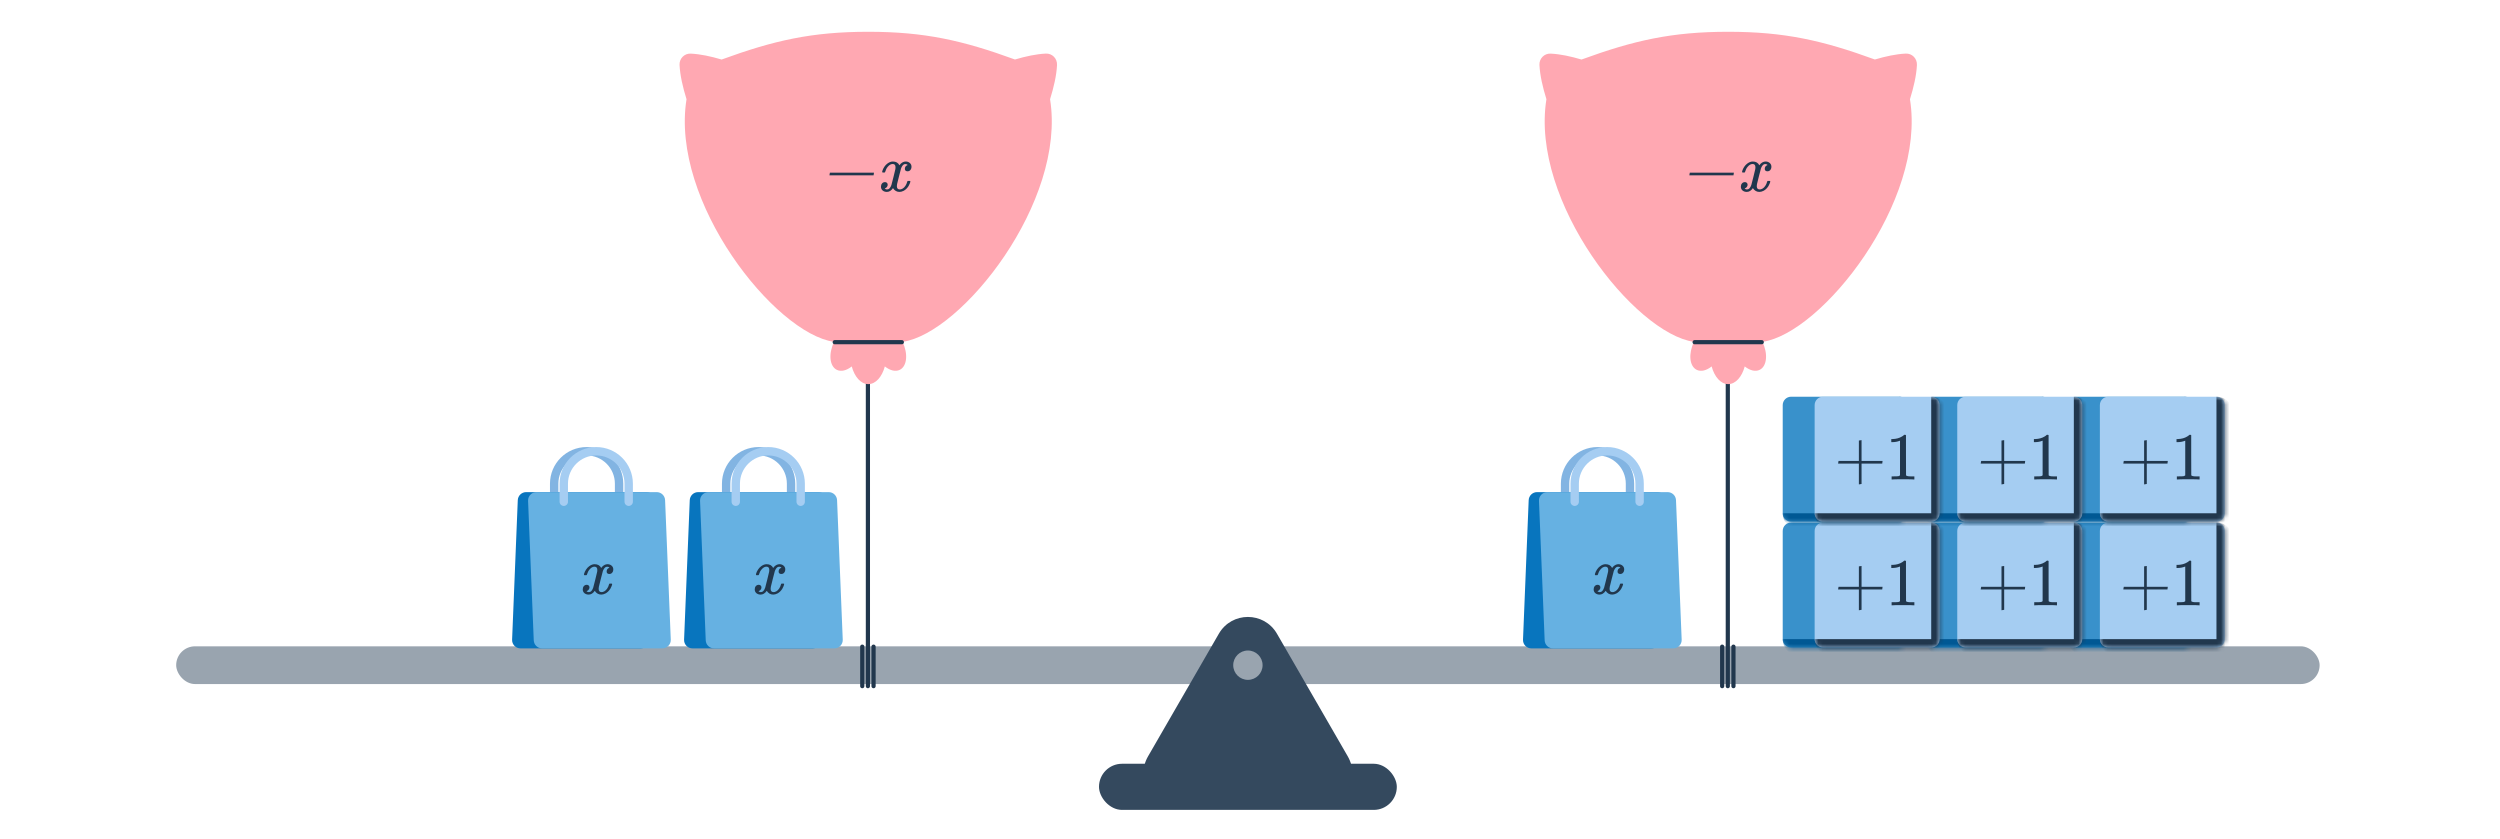 <svg width="596" height="200" viewBox="0 0 596 200" fill="none" xmlns="http://www.w3.org/2000/svg">
<g clip-path="url(#clip0_3751_389)">
<rect x="42" y="154.08" width="511" height="9" rx="4.5" fill="#99A4AF"/>
<rect x="262" y="182.08" width="71" height="11" rx="5.5" fill="#34495E"/>
<path d="M290.572 151.08C293.651 145.747 301.349 145.747 304.428 151.08L321.316 180.33C324.395 185.663 320.546 192.33 314.387 192.33H280.613C274.454 192.33 270.605 185.663 273.684 180.33L290.572 151.08Z" fill="#34495E"/>
<circle cx="297.5" cy="158.58" r="3.5" fill="#99A4AF"/>
<path d="M188.589 119.613V115.314C188.589 111.041 185.125 107.576 180.851 107.576V107.576C176.578 107.576 173.114 111.041 173.114 115.314V119.613" stroke="#82B4E2" stroke-width="2" stroke-linecap="round"/>
<path d="M164.438 119.239C164.482 118.167 165.363 117.32 166.436 117.32H195.104C196.24 117.32 197.148 118.266 197.102 119.402L195.749 152.658C195.705 153.73 194.823 154.576 193.75 154.576H165.083C163.946 154.576 163.038 153.631 163.085 152.495L164.438 119.239Z" fill="#0875BE"/>
<path d="M166.893 119.402C166.847 118.266 167.755 117.32 168.892 117.32H197.559C198.632 117.32 199.514 118.167 199.558 119.239L200.911 152.495C200.957 153.631 200.049 154.576 198.913 154.576H170.245C169.172 154.576 168.29 153.73 168.247 152.658L166.893 119.402Z" fill="#66B1E2"/>
<path d="M190.882 119.613V115.314C190.882 111.041 187.418 107.576 183.144 107.576V107.576C178.871 107.576 175.406 111.041 175.406 115.314V119.613" stroke="#A5CDF2" stroke-width="2" stroke-linecap="round"/>
<path d="M184.328 141.752C183.699 141.752 183.187 141.454 182.792 140.856C182.376 141.454 181.891 141.752 181.336 141.752C180.941 141.752 180.605 141.64 180.328 141.416C180.061 141.182 179.928 140.878 179.928 140.504C179.928 140.195 180.013 139.939 180.184 139.736C180.365 139.523 180.605 139.416 180.904 139.416C181.085 139.416 181.235 139.475 181.352 139.592C181.469 139.699 181.528 139.848 181.528 140.04C181.528 140.115 181.523 140.174 181.512 140.216C181.427 140.515 181.256 140.728 181 140.856L180.84 140.92C180.936 141.08 181.128 141.16 181.416 141.16C181.843 141.16 182.179 140.803 182.424 140.088C182.456 139.992 182.616 139.368 182.904 138.216C183.192 137.064 183.347 136.424 183.368 136.296C183.389 136.2 183.4 136.062 183.4 135.88C183.4 135.358 183.176 135.096 182.728 135.096C182.312 135.096 181.923 135.315 181.56 135.752C181.283 136.072 181.075 136.472 180.936 136.952C180.915 137.048 180.893 137.102 180.872 137.112C180.851 137.123 180.749 137.128 180.568 137.128H180.296C180.211 137.043 180.195 136.926 180.248 136.776C180.344 136.435 180.504 136.099 180.728 135.768C180.952 135.438 181.192 135.182 181.448 135C181.885 134.67 182.323 134.504 182.76 134.504C183.507 134.504 184.029 134.803 184.328 135.4C184.403 135.294 184.499 135.176 184.616 135.048C185 134.686 185.405 134.504 185.832 134.504C186.216 134.504 186.541 134.622 186.808 134.856C187.075 135.08 187.208 135.379 187.208 135.752C187.208 136.062 187.117 136.323 186.936 136.536C186.765 136.739 186.536 136.84 186.248 136.84C186.077 136.84 185.928 136.792 185.8 136.696C185.683 136.59 185.624 136.451 185.624 136.28C185.624 135.832 185.816 135.534 186.2 135.384L186.296 135.336L186.168 135.224C186.061 135.15 185.917 135.112 185.736 135.112C185.619 135.112 185.523 135.128 185.448 135.16C185.16 135.31 184.92 135.63 184.728 136.12C184.696 136.216 184.536 136.83 184.248 137.96C183.96 139.08 183.8 139.726 183.768 139.896C183.736 140.056 183.72 140.216 183.72 140.376C183.72 140.899 183.955 141.16 184.424 141.16C184.531 141.16 184.627 141.15 184.712 141.128C185.256 140.968 185.688 140.542 186.008 139.848C186.147 139.496 186.216 139.294 186.216 139.24C186.216 139.23 186.248 139.192 186.312 139.128H186.584C186.797 139.128 186.909 139.144 186.92 139.176C186.931 139.187 186.936 139.219 186.936 139.272C186.936 139.358 186.888 139.523 186.792 139.768C186.696 140.003 186.6 140.2 186.504 140.36C186.173 140.883 185.779 141.262 185.32 141.496C184.989 141.667 184.659 141.752 184.328 141.752Z" fill="#21374D"/>
<path d="M147.589 119.613V115.314C147.589 111.041 144.125 107.576 139.851 107.576V107.576C135.578 107.576 132.114 111.041 132.114 115.314V119.613" stroke="#82B4E2" stroke-width="2" stroke-linecap="round"/>
<path d="M123.438 119.239C123.482 118.167 124.363 117.32 125.436 117.32H154.104C155.24 117.32 156.148 118.266 156.102 119.402L154.749 152.658C154.705 153.73 153.823 154.576 152.75 154.576H124.083C122.946 154.576 122.038 153.631 122.085 152.495L123.438 119.239Z" fill="#0875BE"/>
<path d="M125.893 119.402C125.847 118.266 126.755 117.32 127.892 117.32H156.559C157.632 117.32 158.514 118.167 158.558 119.239L159.911 152.495C159.957 153.631 159.049 154.576 157.913 154.576H129.245C128.172 154.576 127.29 153.73 127.247 152.658L125.893 119.402Z" fill="#66B1E2"/>
<path d="M149.882 119.613V115.314C149.882 111.041 146.418 107.576 142.144 107.576V107.576C137.871 107.576 134.406 111.041 134.406 115.314V119.613" stroke="#A5CDF2" stroke-width="2" stroke-linecap="round"/>
<path d="M143.328 141.752C142.699 141.752 142.187 141.454 141.792 140.856C141.376 141.454 140.891 141.752 140.336 141.752C139.941 141.752 139.605 141.64 139.328 141.416C139.061 141.182 138.928 140.878 138.928 140.504C138.928 140.195 139.013 139.939 139.184 139.736C139.365 139.523 139.605 139.416 139.904 139.416C140.085 139.416 140.235 139.475 140.352 139.592C140.469 139.699 140.528 139.848 140.528 140.04C140.528 140.115 140.523 140.174 140.512 140.216C140.427 140.515 140.256 140.728 140 140.856L139.84 140.92C139.936 141.08 140.128 141.16 140.416 141.16C140.843 141.16 141.179 140.803 141.424 140.088C141.456 139.992 141.616 139.368 141.904 138.216C142.192 137.064 142.347 136.424 142.368 136.296C142.389 136.2 142.4 136.062 142.4 135.88C142.4 135.358 142.176 135.096 141.728 135.096C141.312 135.096 140.923 135.315 140.56 135.752C140.283 136.072 140.075 136.472 139.936 136.952C139.915 137.048 139.893 137.102 139.872 137.112C139.851 137.123 139.749 137.128 139.568 137.128H139.296C139.211 137.043 139.195 136.926 139.248 136.776C139.344 136.435 139.504 136.099 139.728 135.768C139.952 135.438 140.192 135.182 140.448 135C140.885 134.67 141.323 134.504 141.76 134.504C142.507 134.504 143.029 134.803 143.328 135.4C143.403 135.294 143.499 135.176 143.616 135.048C144 134.686 144.405 134.504 144.832 134.504C145.216 134.504 145.541 134.622 145.808 134.856C146.075 135.08 146.208 135.379 146.208 135.752C146.208 136.062 146.117 136.323 145.936 136.536C145.765 136.739 145.536 136.84 145.248 136.84C145.077 136.84 144.928 136.792 144.8 136.696C144.683 136.59 144.624 136.451 144.624 136.28C144.624 135.832 144.816 135.534 145.2 135.384L145.296 135.336L145.168 135.224C145.061 135.15 144.917 135.112 144.736 135.112C144.619 135.112 144.523 135.128 144.448 135.16C144.16 135.31 143.92 135.63 143.728 136.12C143.696 136.216 143.536 136.83 143.248 137.96C142.96 139.08 142.8 139.726 142.768 139.896C142.736 140.056 142.72 140.216 142.72 140.376C142.72 140.899 142.955 141.16 143.424 141.16C143.531 141.16 143.627 141.15 143.712 141.128C144.256 140.968 144.688 140.542 145.008 139.848C145.147 139.496 145.216 139.294 145.216 139.24C145.216 139.23 145.248 139.192 145.312 139.128H145.584C145.797 139.128 145.909 139.144 145.92 139.176C145.931 139.187 145.936 139.219 145.936 139.272C145.936 139.358 145.888 139.523 145.792 139.768C145.696 140.003 145.6 140.2 145.504 140.36C145.173 140.883 144.779 141.262 144.32 141.496C143.989 141.667 143.659 141.752 143.328 141.752Z" fill="#21374D"/>
<path d="M206.909 73.434V163.58M208.255 154.162V163.58M205.564 154.162V163.58" stroke="#21374D" stroke-linecap="round"/>
<path d="M206.043 70.898C206.428 70.231 207.39 70.231 207.775 70.898L210.704 75.971C211.089 76.638 210.608 77.471 209.838 77.471H203.98C203.211 77.471 202.729 76.638 203.114 75.971L206.043 70.898Z" fill="#F8C983"/>
<path d="M251.993 15.483C252.069 13.963 250.842 12.7 249.324 12.776C247.029 12.887 244.562 13.422 241.969 14.185C229.497 9.638 220.423 7.576 207.002 7.576C193.581 7.576 184.499 9.638 172.035 14.192C169.442 13.428 166.974 12.894 164.679 12.783C163.161 12.7 161.927 13.963 162.003 15.483C162.135 18.017 162.773 20.766 163.667 23.654C159.743 48.077 184.776 79.532 198.842 81.496C197.477 84.329 197.754 87.293 199.48 88.161C200.52 88.681 201.844 88.327 203.057 87.356C203.723 89.841 205.234 91.576 207.002 91.576C208.769 91.576 210.281 89.841 210.946 87.356C212.159 88.32 213.483 88.681 214.523 88.161C216.25 87.293 216.527 84.329 215.161 81.496C229.227 79.539 254.26 48.077 250.336 23.654C251.23 20.759 251.868 18.017 252 15.483H251.993Z" fill="#FFA8B2"/>
<path d="M208.264 41.8H197.736L197.848 41.16H208.36L208.264 41.8ZM214.422 45.752C213.792 45.752 213.28 45.454 212.886 44.856C212.47 45.454 211.984 45.752 211.43 45.752C211.035 45.752 210.699 45.64 210.422 45.416C210.155 45.182 210.022 44.878 210.022 44.504C210.022 44.195 210.107 43.939 210.278 43.736C210.459 43.523 210.699 43.416 210.998 43.416C211.179 43.416 211.328 43.475 211.446 43.592C211.563 43.699 211.622 43.848 211.622 44.04C211.622 44.115 211.616 44.174 211.606 44.216C211.52 44.515 211.35 44.728 211.094 44.856L210.934 44.92C211.03 45.08 211.222 45.16 211.51 45.16C211.936 45.16 212.272 44.803 212.518 44.088C212.55 43.992 212.71 43.368 212.998 42.216C213.286 41.064 213.44 40.424 213.462 40.296C213.483 40.2 213.494 40.062 213.494 39.88C213.494 39.358 213.27 39.096 212.822 39.096C212.406 39.096 212.016 39.315 211.654 39.752C211.376 40.072 211.168 40.472 211.03 40.952C211.008 41.048 210.987 41.102 210.966 41.112C210.944 41.123 210.843 41.128 210.662 41.128H210.39C210.304 41.043 210.288 40.926 210.342 40.776C210.438 40.435 210.598 40.099 210.822 39.768C211.046 39.438 211.286 39.182 211.542 39C211.979 38.67 212.416 38.504 212.854 38.504C213.6 38.504 214.123 38.803 214.422 39.4C214.496 39.294 214.592 39.176 214.71 39.048C215.094 38.686 215.499 38.504 215.926 38.504C216.31 38.504 216.635 38.622 216.902 38.856C217.168 39.08 217.302 39.379 217.302 39.752C217.302 40.062 217.211 40.323 217.03 40.536C216.859 40.739 216.63 40.84 216.342 40.84C216.171 40.84 216.022 40.792 215.894 40.696C215.776 40.59 215.718 40.451 215.718 40.28C215.718 39.832 215.91 39.534 216.294 39.384L216.39 39.336L216.262 39.224C216.155 39.15 216.011 39.112 215.83 39.112C215.712 39.112 215.616 39.128 215.542 39.16C215.254 39.31 215.014 39.63 214.822 40.12C214.79 40.216 214.63 40.83 214.342 41.96C214.054 43.08 213.894 43.726 213.862 43.896C213.83 44.056 213.814 44.216 213.814 44.376C213.814 44.899 214.048 45.16 214.518 45.16C214.624 45.16 214.72 45.15 214.806 45.128C215.35 44.968 215.782 44.542 216.102 43.848C216.24 43.496 216.31 43.294 216.31 43.24C216.31 43.23 216.342 43.192 216.406 43.128H216.678C216.891 43.128 217.003 43.144 217.014 43.176C217.024 43.187 217.03 43.219 217.03 43.272C217.03 43.358 216.982 43.523 216.886 43.768C216.79 44.003 216.694 44.2 216.598 44.36C216.267 44.883 215.872 45.262 215.414 45.496C215.083 45.667 214.752 45.752 214.422 45.752Z" fill="#21374D"/>
<path d="M199 81.576H215" stroke="#21374D" stroke-linecap="round"/>
<path d="M411.909 73.434V163.58M413.255 154.162V163.58M410.564 154.162V163.58" stroke="#21374D" stroke-linecap="round"/>
<path d="M411.043 70.898C411.428 70.231 412.39 70.231 412.775 70.898L415.704 75.971C416.089 76.638 415.608 77.471 414.838 77.471H408.98C408.21 77.471 407.729 76.638 408.114 75.971L411.043 70.898Z" fill="#F8C983"/>
<path d="M456.993 15.483C457.069 13.963 455.842 12.7 454.324 12.776C452.029 12.887 449.562 13.422 446.969 14.185C434.497 9.638 425.423 7.576 412.002 7.576C398.581 7.576 389.499 9.638 377.035 14.192C374.442 13.428 371.974 12.894 369.679 12.783C368.161 12.7 366.927 13.963 367.003 15.483C367.135 18.017 367.773 20.766 368.667 23.654C364.743 48.077 389.776 79.532 403.842 81.496C402.477 84.329 402.754 87.293 404.48 88.161C405.52 88.681 406.844 88.327 408.057 87.356C408.723 89.841 410.234 91.576 412.002 91.576C413.769 91.576 415.281 89.841 415.946 87.356C417.159 88.32 418.483 88.681 419.523 88.161C421.25 87.293 421.527 84.329 420.161 81.496C434.227 79.539 459.26 48.077 455.336 23.654C456.23 20.759 456.868 18.017 457 15.483H456.993Z" fill="#FFA8B2"/>
<path d="M413.264 41.8H402.736L402.848 41.16H413.36L413.264 41.8ZM419.422 45.752C418.792 45.752 418.28 45.454 417.886 44.856C417.47 45.454 416.984 45.752 416.43 45.752C416.035 45.752 415.699 45.64 415.422 45.416C415.155 45.182 415.022 44.878 415.022 44.504C415.022 44.195 415.107 43.939 415.278 43.736C415.459 43.523 415.699 43.416 415.998 43.416C416.179 43.416 416.328 43.475 416.446 43.592C416.563 43.699 416.622 43.848 416.622 44.04C416.622 44.115 416.616 44.174 416.606 44.216C416.52 44.515 416.35 44.728 416.094 44.856L415.934 44.92C416.03 45.08 416.222 45.16 416.51 45.16C416.936 45.16 417.272 44.803 417.518 44.088C417.55 43.992 417.71 43.368 417.998 42.216C418.286 41.064 418.44 40.424 418.462 40.296C418.483 40.2 418.494 40.062 418.494 39.88C418.494 39.358 418.27 39.096 417.822 39.096C417.406 39.096 417.016 39.315 416.654 39.752C416.376 40.072 416.168 40.472 416.03 40.952C416.008 41.048 415.987 41.102 415.966 41.112C415.944 41.123 415.843 41.128 415.662 41.128H415.39C415.304 41.043 415.288 40.926 415.342 40.776C415.438 40.435 415.598 40.099 415.822 39.768C416.046 39.438 416.286 39.182 416.542 39C416.979 38.67 417.416 38.504 417.854 38.504C418.6 38.504 419.123 38.803 419.422 39.4C419.496 39.294 419.592 39.176 419.71 39.048C420.094 38.686 420.499 38.504 420.926 38.504C421.31 38.504 421.635 38.622 421.902 38.856C422.168 39.08 422.302 39.379 422.302 39.752C422.302 40.062 422.211 40.323 422.03 40.536C421.859 40.739 421.63 40.84 421.342 40.84C421.171 40.84 421.022 40.792 420.894 40.696C420.776 40.59 420.718 40.451 420.718 40.28C420.718 39.832 420.91 39.534 421.294 39.384L421.39 39.336L421.262 39.224C421.155 39.15 421.011 39.112 420.83 39.112C420.712 39.112 420.616 39.128 420.542 39.16C420.254 39.31 420.014 39.63 419.822 40.12C419.79 40.216 419.63 40.83 419.342 41.96C419.054 43.08 418.894 43.726 418.862 43.896C418.83 44.056 418.814 44.216 418.814 44.376C418.814 44.899 419.048 45.16 419.518 45.16C419.624 45.16 419.72 45.15 419.806 45.128C420.35 44.968 420.782 44.542 421.102 43.848C421.24 43.496 421.31 43.294 421.31 43.24C421.31 43.23 421.342 43.192 421.406 43.128H421.678C421.891 43.128 422.003 43.144 422.014 43.176C422.024 43.187 422.03 43.219 422.03 43.272C422.03 43.358 421.982 43.523 421.886 43.768C421.79 44.003 421.694 44.2 421.598 44.36C421.267 44.883 420.872 45.262 420.414 45.496C420.083 45.667 419.752 45.752 419.422 45.752Z" fill="#21374D"/>
<path d="M404 81.576H420" stroke="#21374D" stroke-linecap="round"/>
<path d="M388.589 119.613V115.314C388.589 111.041 385.125 107.576 380.851 107.576V107.576C376.578 107.576 373.114 111.041 373.114 115.314V119.613" stroke="#82B4E2" stroke-width="2" stroke-linecap="round"/>
<path d="M364.438 119.239C364.482 118.167 365.363 117.32 366.436 117.32H395.104C396.24 117.32 397.148 118.266 397.102 119.402L395.749 152.658C395.705 153.73 394.823 154.576 393.75 154.576H365.083C363.946 154.576 363.038 153.631 363.085 152.495L364.438 119.239Z" fill="#0875BE"/>
<path d="M366.893 119.402C366.847 118.266 367.755 117.32 368.892 117.32H397.559C398.632 117.32 399.514 118.167 399.558 119.239L400.911 152.495C400.957 153.631 400.049 154.576 398.913 154.576H370.245C369.172 154.576 368.29 153.73 368.247 152.658L366.893 119.402Z" fill="#66B1E2"/>
<path d="M390.882 119.613V115.314C390.882 111.041 387.418 107.576 383.144 107.576V107.576C378.871 107.576 375.406 111.041 375.406 115.314V119.613" stroke="#A5CDF2" stroke-width="2" stroke-linecap="round"/>
<path d="M384.328 141.752C383.699 141.752 383.187 141.454 382.792 140.856C382.376 141.454 381.891 141.752 381.336 141.752C380.941 141.752 380.605 141.64 380.328 141.416C380.061 141.182 379.928 140.878 379.928 140.504C379.928 140.195 380.013 139.939 380.184 139.736C380.365 139.523 380.605 139.416 380.904 139.416C381.085 139.416 381.235 139.475 381.352 139.592C381.469 139.699 381.528 139.848 381.528 140.04C381.528 140.115 381.523 140.174 381.512 140.216C381.427 140.515 381.256 140.728 381 140.856L380.84 140.92C380.936 141.08 381.128 141.16 381.416 141.16C381.843 141.16 382.179 140.803 382.424 140.088C382.456 139.992 382.616 139.368 382.904 138.216C383.192 137.064 383.347 136.424 383.368 136.296C383.389 136.2 383.4 136.062 383.4 135.88C383.4 135.358 383.176 135.096 382.728 135.096C382.312 135.096 381.923 135.315 381.56 135.752C381.283 136.072 381.075 136.472 380.936 136.952C380.915 137.048 380.893 137.102 380.872 137.112C380.851 137.123 380.749 137.128 380.568 137.128H380.296C380.211 137.043 380.195 136.926 380.248 136.776C380.344 136.435 380.504 136.099 380.728 135.768C380.952 135.438 381.192 135.182 381.448 135C381.885 134.67 382.323 134.504 382.76 134.504C383.507 134.504 384.029 134.803 384.328 135.4C384.403 135.294 384.499 135.176 384.616 135.048C385 134.686 385.405 134.504 385.832 134.504C386.216 134.504 386.541 134.622 386.808 134.856C387.075 135.08 387.208 135.379 387.208 135.752C387.208 136.062 387.117 136.323 386.936 136.536C386.765 136.739 386.536 136.84 386.248 136.84C386.077 136.84 385.928 136.792 385.8 136.696C385.683 136.59 385.624 136.451 385.624 136.28C385.624 135.832 385.816 135.534 386.2 135.384L386.296 135.336L386.168 135.224C386.061 135.15 385.917 135.112 385.736 135.112C385.619 135.112 385.523 135.128 385.448 135.16C385.16 135.31 384.92 135.63 384.728 136.12C384.696 136.216 384.536 136.83 384.248 137.96C383.96 139.08 383.8 139.726 383.768 139.896C383.736 140.056 383.72 140.216 383.72 140.376C383.72 140.899 383.955 141.16 384.424 141.16C384.531 141.16 384.627 141.15 384.712 141.128C385.256 140.968 385.688 140.542 386.008 139.848C386.147 139.496 386.216 139.294 386.216 139.24C386.216 139.23 386.248 139.192 386.312 139.128H386.584C386.797 139.128 386.909 139.144 386.92 139.176C386.931 139.187 386.936 139.219 386.936 139.272C386.936 139.358 386.888 139.523 386.792 139.768C386.696 140.003 386.6 140.2 386.504 140.36C386.173 140.883 385.779 141.262 385.32 141.496C384.989 141.667 384.659 141.752 384.328 141.752Z" fill="#21374D"/>
<mask id="path-30-inside-1_3751_389" fill="white">
<path d="M493 126.576C493 125.472 493.895 124.576 495 124.576H520.792C521.897 124.576 522.792 125.472 522.792 126.576V152.369C522.792 153.473 521.897 154.369 520.792 154.369H495C493.895 154.369 493 153.473 493 152.369V126.576Z"/>
</mask>
<path d="M493 126.576C493 125.472 493.895 124.576 495 124.576H520.792C521.897 124.576 522.792 125.472 522.792 126.576V152.369C522.792 153.473 521.897 154.369 520.792 154.369H495C493.895 154.369 493 153.473 493 152.369V126.576Z" fill="#3991CB"/>
<path d="M493 124.576H522.792H493ZM524.792 152.369C524.792 154.578 523.001 156.369 520.792 156.369H497C494.791 156.369 493 154.578 493 152.369C493 152.369 493.895 152.369 495 152.369H520.792H524.792ZM493 154.369V124.576V154.369ZM520.792 124.576C523.001 124.576 524.792 126.367 524.792 128.576V152.369C524.792 154.578 523.001 156.369 520.792 156.369V152.369V126.576C520.792 125.472 520.792 124.576 520.792 124.576Z" fill="#005894" mask="url(#path-30-inside-1_3751_389)"/>
<mask id="path-32-inside-2_3751_389" fill="white">
<path d="M500.61 126.576C500.61 125.472 501.506 124.576 502.61 124.576H528.403C529.507 124.576 530.403 125.472 530.403 126.576V152.369C530.403 153.473 529.507 154.369 528.403 154.369H502.61C501.506 154.369 500.61 153.473 500.61 152.369V126.576Z"/>
</mask>
<path d="M500.61 126.576C500.61 125.472 501.506 124.576 502.61 124.576H528.403C529.507 124.576 530.403 125.472 530.403 126.576V152.369C530.403 153.473 529.507 154.369 528.403 154.369H502.61C501.506 154.369 500.61 153.473 500.61 152.369V126.576Z" fill="#A5CDF2"/>
<path d="M500.61 124.576H530.403H500.61ZM532.403 152.369C532.403 154.578 530.612 156.369 528.403 156.369H504.61C502.401 156.369 500.61 154.578 500.61 152.369C500.61 152.369 501.506 152.369 502.61 152.369H528.403H532.403ZM500.61 154.369V124.576V154.369ZM528.403 124.576C530.612 124.576 532.403 126.367 532.403 128.576V152.369C532.403 154.578 530.612 156.369 528.403 156.369V152.369V126.576C528.403 125.472 528.403 124.576 528.403 124.576Z" fill="#21374D" mask="url(#path-32-inside-2_3751_389)"/>
<path d="M511.796 139.888H516.804L516.724 140.528H511.796V145.376L511.156 145.488V140.528H506.196L506.308 139.888H511.156V135.024L511.796 134.928V139.888ZM524.209 144.304C524.028 144.272 523.18 144.256 521.665 144.256C520.172 144.256 519.335 144.272 519.153 144.304H518.961V143.568H519.377C519.996 143.568 520.396 143.552 520.577 143.52C520.663 143.509 520.791 143.445 520.961 143.328V135.056C520.94 135.056 520.897 135.072 520.833 135.104C520.343 135.296 519.793 135.397 519.185 135.408H518.881V134.672H519.185C520.081 134.64 520.828 134.437 521.425 134.064C521.617 133.957 521.783 133.834 521.921 133.696C521.943 133.664 522.007 133.648 522.113 133.648C522.22 133.648 522.311 133.68 522.385 133.744V138.528L522.401 143.328C522.561 143.488 522.908 143.568 523.441 143.568H523.969H524.385V144.304H524.209Z" fill="#21374D"/>
<mask id="path-35-inside-3_3751_389" fill="white">
<path d="M493 96.576C493 95.472 493.895 94.576 495 94.576H520.792C521.897 94.576 522.792 95.472 522.792 96.576V122.369C522.792 123.473 521.897 124.369 520.792 124.369H495C493.895 124.369 493 123.473 493 122.369V96.576Z"/>
</mask>
<path d="M493 96.576C493 95.472 493.895 94.576 495 94.576H520.792C521.897 94.576 522.792 95.472 522.792 96.576V122.369C522.792 123.473 521.897 124.369 520.792 124.369H495C493.895 124.369 493 123.473 493 122.369V96.576Z" fill="#3991CB"/>
<path d="M493 94.576H522.792H493ZM524.792 122.369C524.792 124.578 523.001 126.369 520.792 126.369H497C494.791 126.369 493 124.578 493 122.369C493 122.369 493.895 122.369 495 122.369H520.792H524.792ZM493 124.369V94.576V124.369ZM520.792 94.576C523.001 94.576 524.792 96.367 524.792 98.576V122.369C524.792 124.578 523.001 126.369 520.792 126.369V122.369V96.576C520.792 95.472 520.792 94.576 520.792 94.576Z" fill="#005894" mask="url(#path-35-inside-3_3751_389)"/>
<mask id="path-37-inside-4_3751_389" fill="white">
<path d="M500.61 96.576C500.61 95.472 501.506 94.576 502.61 94.576H528.403C529.507 94.576 530.403 95.472 530.403 96.576V122.369C530.403 123.473 529.507 124.369 528.403 124.369H502.61C501.506 124.369 500.61 123.473 500.61 122.369V96.576Z"/>
</mask>
<path d="M500.61 96.576C500.61 95.472 501.506 94.576 502.61 94.576H528.403C529.507 94.576 530.403 95.472 530.403 96.576V122.369C530.403 123.473 529.507 124.369 528.403 124.369H502.61C501.506 124.369 500.61 123.473 500.61 122.369V96.576Z" fill="#A5CDF2"/>
<path d="M500.61 94.576H530.403H500.61ZM532.403 122.369C532.403 124.578 530.612 126.369 528.403 126.369H504.61C502.401 126.369 500.61 124.578 500.61 122.369C500.61 122.369 501.506 122.369 502.61 122.369H528.403H532.403ZM500.61 124.369V94.576V124.369ZM528.403 94.576C530.612 94.576 532.403 96.367 532.403 98.576V122.369C532.403 124.578 530.612 126.369 528.403 126.369V122.369V96.576C528.403 95.472 528.403 94.576 528.403 94.576Z" fill="#21374D" mask="url(#path-37-inside-4_3751_389)"/>
<path d="M511.796 109.888H516.804L516.724 110.528H511.796V115.376L511.156 115.488V110.528H506.196L506.308 109.888H511.156V105.024L511.796 104.928V109.888ZM524.209 114.304C524.028 114.272 523.18 114.256 521.665 114.256C520.172 114.256 519.335 114.272 519.153 114.304H518.961V113.568H519.377C519.996 113.568 520.396 113.552 520.577 113.52C520.663 113.509 520.791 113.445 520.961 113.328V105.056C520.94 105.056 520.897 105.072 520.833 105.104C520.343 105.296 519.793 105.397 519.185 105.408H518.881V104.672H519.185C520.081 104.64 520.828 104.437 521.425 104.064C521.617 103.957 521.783 103.834 521.921 103.696C521.943 103.664 522.007 103.648 522.113 103.648C522.22 103.648 522.311 103.68 522.385 103.744V108.528L522.401 113.328C522.561 113.488 522.908 113.568 523.441 113.568H523.969H524.385V114.304H524.209Z" fill="#21374D"/>
<mask id="path-40-inside-5_3751_389" fill="white">
<path d="M459 126.576C459 125.472 459.895 124.576 461 124.576H486.792C487.897 124.576 488.792 125.472 488.792 126.576V152.369C488.792 153.473 487.897 154.369 486.792 154.369H461C459.895 154.369 459 153.473 459 152.369V126.576Z"/>
</mask>
<path d="M459 126.576C459 125.472 459.895 124.576 461 124.576H486.792C487.897 124.576 488.792 125.472 488.792 126.576V152.369C488.792 153.473 487.897 154.369 486.792 154.369H461C459.895 154.369 459 153.473 459 152.369V126.576Z" fill="#3991CB"/>
<path d="M459 124.576H488.792H459ZM490.792 152.369C490.792 154.578 489.001 156.369 486.792 156.369H463C460.791 156.369 459 154.578 459 152.369C459 152.369 459.895 152.369 461 152.369H486.792H490.792ZM459 154.369V124.576V154.369ZM486.792 124.576C489.001 124.576 490.792 126.367 490.792 128.576V152.369C490.792 154.578 489.001 156.369 486.792 156.369V152.369V126.576C486.792 125.472 486.792 124.576 486.792 124.576Z" fill="#005894" mask="url(#path-40-inside-5_3751_389)"/>
<mask id="path-42-inside-6_3751_389" fill="white">
<path d="M466.61 126.576C466.61 125.472 467.506 124.576 468.61 124.576H494.403C495.507 124.576 496.403 125.472 496.403 126.576V152.369C496.403 153.473 495.507 154.369 494.403 154.369H468.61C467.506 154.369 466.61 153.473 466.61 152.369V126.576Z"/>
</mask>
<path d="M466.61 126.576C466.61 125.472 467.506 124.576 468.61 124.576H494.403C495.507 124.576 496.403 125.472 496.403 126.576V152.369C496.403 153.473 495.507 154.369 494.403 154.369H468.61C467.506 154.369 466.61 153.473 466.61 152.369V126.576Z" fill="#A5CDF2"/>
<path d="M466.61 124.576H496.403H466.61ZM498.403 152.369C498.403 154.578 496.612 156.369 494.403 156.369H470.61C468.401 156.369 466.61 154.578 466.61 152.369C466.61 152.369 467.506 152.369 468.61 152.369H494.403H498.403ZM466.61 154.369V124.576V154.369ZM494.403 124.576C496.612 124.576 498.403 126.367 498.403 128.576V152.369C498.403 154.578 496.612 156.369 494.403 156.369V152.369V126.576C494.403 125.472 494.403 124.576 494.403 124.576Z" fill="#21374D" mask="url(#path-42-inside-6_3751_389)"/>
<path d="M477.796 139.888H482.804L482.724 140.528H477.796V145.376L477.156 145.488V140.528H472.196L472.308 139.888H477.156V135.024L477.796 134.928V139.888ZM490.209 144.304C490.028 144.272 489.18 144.256 487.665 144.256C486.172 144.256 485.335 144.272 485.153 144.304H484.961V143.568H485.377C485.996 143.568 486.396 143.552 486.577 143.52C486.663 143.509 486.791 143.445 486.961 143.328V135.056C486.94 135.056 486.897 135.072 486.833 135.104C486.343 135.296 485.793 135.397 485.185 135.408H484.881V134.672H485.185C486.081 134.64 486.828 134.437 487.425 134.064C487.617 133.957 487.783 133.834 487.921 133.696C487.943 133.664 488.007 133.648 488.113 133.648C488.22 133.648 488.311 133.68 488.385 133.744V138.528L488.401 143.328C488.561 143.488 488.908 143.568 489.441 143.568H489.969H490.385V144.304H490.209Z" fill="#21374D"/>
<mask id="path-45-inside-7_3751_389" fill="white">
<path d="M459 96.576C459 95.472 459.895 94.576 461 94.576H486.792C487.897 94.576 488.792 95.472 488.792 96.576V122.369C488.792 123.473 487.897 124.369 486.792 124.369H461C459.895 124.369 459 123.473 459 122.369V96.576Z"/>
</mask>
<path d="M459 96.576C459 95.472 459.895 94.576 461 94.576H486.792C487.897 94.576 488.792 95.472 488.792 96.576V122.369C488.792 123.473 487.897 124.369 486.792 124.369H461C459.895 124.369 459 123.473 459 122.369V96.576Z" fill="#3991CB"/>
<path d="M459 94.576H488.792H459ZM490.792 122.369C490.792 124.578 489.001 126.369 486.792 126.369H463C460.791 126.369 459 124.578 459 122.369C459 122.369 459.895 122.369 461 122.369H486.792H490.792ZM459 124.369V94.576V124.369ZM486.792 94.576C489.001 94.576 490.792 96.367 490.792 98.576V122.369C490.792 124.578 489.001 126.369 486.792 126.369V122.369V96.576C486.792 95.472 486.792 94.576 486.792 94.576Z" fill="#005894" mask="url(#path-45-inside-7_3751_389)"/>
<mask id="path-47-inside-8_3751_389" fill="white">
<path d="M466.61 96.576C466.61 95.472 467.506 94.576 468.61 94.576H494.403C495.507 94.576 496.403 95.472 496.403 96.576V122.369C496.403 123.473 495.507 124.369 494.403 124.369H468.61C467.506 124.369 466.61 123.473 466.61 122.369V96.576Z"/>
</mask>
<path d="M466.61 96.576C466.61 95.472 467.506 94.576 468.61 94.576H494.403C495.507 94.576 496.403 95.472 496.403 96.576V122.369C496.403 123.473 495.507 124.369 494.403 124.369H468.61C467.506 124.369 466.61 123.473 466.61 122.369V96.576Z" fill="#A5CDF2"/>
<path d="M466.61 94.576H496.403H466.61ZM498.403 122.369C498.403 124.578 496.612 126.369 494.403 126.369H470.61C468.401 126.369 466.61 124.578 466.61 122.369C466.61 122.369 467.506 122.369 468.61 122.369H494.403H498.403ZM466.61 124.369V94.576V124.369ZM494.403 94.576C496.612 94.576 498.403 96.367 498.403 98.576V122.369C498.403 124.578 496.612 126.369 494.403 126.369V122.369V96.576C494.403 95.472 494.403 94.576 494.403 94.576Z" fill="#21374D" mask="url(#path-47-inside-8_3751_389)"/>
<path d="M477.796 109.888H482.804L482.724 110.528H477.796V115.376L477.156 115.488V110.528H472.196L472.308 109.888H477.156V105.024L477.796 104.928V109.888ZM490.209 114.304C490.028 114.272 489.18 114.256 487.665 114.256C486.172 114.256 485.335 114.272 485.153 114.304H484.961V113.568H485.377C485.996 113.568 486.396 113.552 486.577 113.52C486.663 113.509 486.791 113.445 486.961 113.328V105.056C486.94 105.056 486.897 105.072 486.833 105.104C486.343 105.296 485.793 105.397 485.185 105.408H484.881V104.672H485.185C486.081 104.64 486.828 104.437 487.425 104.064C487.617 103.957 487.783 103.834 487.921 103.696C487.943 103.664 488.007 103.648 488.113 103.648C488.22 103.648 488.311 103.68 488.385 103.744V108.528L488.401 113.328C488.561 113.488 488.908 113.568 489.441 113.568H489.969H490.385V114.304H490.209Z" fill="#21374D"/>
<mask id="path-50-inside-9_3751_389" fill="white">
<path d="M425 126.576C425 125.472 425.895 124.576 427 124.576H452.792C453.897 124.576 454.792 125.472 454.792 126.576V152.369C454.792 153.473 453.897 154.369 452.792 154.369H427C425.895 154.369 425 153.473 425 152.369V126.576Z"/>
</mask>
<path d="M425 126.576C425 125.472 425.895 124.576 427 124.576H452.792C453.897 124.576 454.792 125.472 454.792 126.576V152.369C454.792 153.473 453.897 154.369 452.792 154.369H427C425.895 154.369 425 153.473 425 152.369V126.576Z" fill="#3991CB"/>
<path d="M425 124.576H454.792H425ZM456.792 152.369C456.792 154.578 455.001 156.369 452.792 156.369H429C426.791 156.369 425 154.578 425 152.369C425 152.369 425.895 152.369 427 152.369H452.792H456.792ZM425 154.369V124.576V154.369ZM452.792 124.576C455.001 124.576 456.792 126.367 456.792 128.576V152.369C456.792 154.578 455.001 156.369 452.792 156.369V152.369V126.576C452.792 125.472 452.792 124.576 452.792 124.576Z" fill="#005894" mask="url(#path-50-inside-9_3751_389)"/>
<mask id="path-52-inside-10_3751_389" fill="white">
<path d="M432.61 126.576C432.61 125.472 433.506 124.576 434.61 124.576H460.403C461.507 124.576 462.403 125.472 462.403 126.576V152.369C462.403 153.473 461.507 154.369 460.403 154.369H434.61C433.506 154.369 432.61 153.473 432.61 152.369V126.576Z"/>
</mask>
<path d="M432.61 126.576C432.61 125.472 433.506 124.576 434.61 124.576H460.403C461.507 124.576 462.403 125.472 462.403 126.576V152.369C462.403 153.473 461.507 154.369 460.403 154.369H434.61C433.506 154.369 432.61 153.473 432.61 152.369V126.576Z" fill="#A5CDF2"/>
<path d="M432.61 124.576H462.403H432.61ZM464.403 152.369C464.403 154.578 462.612 156.369 460.403 156.369H436.61C434.401 156.369 432.61 154.578 432.61 152.369C432.61 152.369 433.506 152.369 434.61 152.369H460.403H464.403ZM432.61 154.369V124.576V154.369ZM460.403 124.576C462.612 124.576 464.403 126.367 464.403 128.576V152.369C464.403 154.578 462.612 156.369 460.403 156.369V152.369V126.576C460.403 125.472 460.403 124.576 460.403 124.576Z" fill="#21374D" mask="url(#path-52-inside-10_3751_389)"/>
<path d="M443.796 139.888H448.804L448.724 140.528H443.796V145.376L443.156 145.488V140.528H438.196L438.308 139.888H443.156V135.024L443.796 134.928V139.888ZM456.209 144.304C456.028 144.272 455.18 144.256 453.665 144.256C452.172 144.256 451.335 144.272 451.153 144.304H450.961V143.568H451.377C451.996 143.568 452.396 143.552 452.577 143.52C452.663 143.509 452.791 143.445 452.961 143.328V135.056C452.94 135.056 452.897 135.072 452.833 135.104C452.343 135.296 451.793 135.397 451.185 135.408H450.881V134.672H451.185C452.081 134.64 452.828 134.437 453.425 134.064C453.617 133.957 453.783 133.834 453.921 133.696C453.943 133.664 454.007 133.648 454.113 133.648C454.22 133.648 454.311 133.68 454.385 133.744V138.528L454.401 143.328C454.561 143.488 454.908 143.568 455.441 143.568H455.969H456.385V144.304H456.209Z" fill="#21374D"/>
<mask id="path-55-inside-11_3751_389" fill="white">
<path d="M425 96.576C425 95.472 425.895 94.576 427 94.576H452.792C453.897 94.576 454.792 95.472 454.792 96.576V122.369C454.792 123.473 453.897 124.369 452.792 124.369H427C425.895 124.369 425 123.473 425 122.369V96.576Z"/>
</mask>
<path d="M425 96.576C425 95.472 425.895 94.576 427 94.576H452.792C453.897 94.576 454.792 95.472 454.792 96.576V122.369C454.792 123.473 453.897 124.369 452.792 124.369H427C425.895 124.369 425 123.473 425 122.369V96.576Z" fill="#3991CB"/>
<path d="M425 94.576H454.792H425ZM456.792 122.369C456.792 124.578 455.001 126.369 452.792 126.369H429C426.791 126.369 425 124.578 425 122.369C425 122.369 425.895 122.369 427 122.369H452.792H456.792ZM425 124.369V94.576V124.369ZM452.792 94.576C455.001 94.576 456.792 96.367 456.792 98.576V122.369C456.792 124.578 455.001 126.369 452.792 126.369V122.369V96.576C452.792 95.472 452.792 94.576 452.792 94.576Z" fill="#005894" mask="url(#path-55-inside-11_3751_389)"/>
<mask id="path-57-inside-12_3751_389" fill="white">
<path d="M432.61 96.576C432.61 95.472 433.506 94.576 434.61 94.576H460.403C461.507 94.576 462.403 95.472 462.403 96.576V122.369C462.403 123.473 461.507 124.369 460.403 124.369H434.61C433.506 124.369 432.61 123.473 432.61 122.369V96.576Z"/>
</mask>
<path d="M432.61 96.576C432.61 95.472 433.506 94.576 434.61 94.576H460.403C461.507 94.576 462.403 95.472 462.403 96.576V122.369C462.403 123.473 461.507 124.369 460.403 124.369H434.61C433.506 124.369 432.61 123.473 432.61 122.369V96.576Z" fill="#A5CDF2"/>
<path d="M432.61 94.576H462.403H432.61ZM464.403 122.369C464.403 124.578 462.612 126.369 460.403 126.369H436.61C434.401 126.369 432.61 124.578 432.61 122.369C432.61 122.369 433.506 122.369 434.61 122.369H460.403H464.403ZM432.61 124.369V94.576V124.369ZM460.403 94.576C462.612 94.576 464.403 96.367 464.403 98.576V122.369C464.403 124.578 462.612 126.369 460.403 126.369V122.369V96.576C460.403 95.472 460.403 94.576 460.403 94.576Z" fill="#21374D" mask="url(#path-57-inside-12_3751_389)"/>
<path d="M443.796 109.888H448.804L448.724 110.528H443.796V115.376L443.156 115.488V110.528H438.196L438.308 109.888H443.156V105.024L443.796 104.928V109.888ZM456.209 114.304C456.028 114.272 455.18 114.256 453.665 114.256C452.172 114.256 451.335 114.272 451.153 114.304H450.961V113.568H451.377C451.996 113.568 452.396 113.552 452.577 113.52C452.663 113.509 452.791 113.445 452.961 113.328V105.056C452.94 105.056 452.897 105.072 452.833 105.104C452.343 105.296 451.793 105.397 451.185 105.408H450.881V104.672H451.185C452.081 104.64 452.828 104.437 453.425 104.064C453.617 103.957 453.783 103.834 453.921 103.696C453.943 103.664 454.007 103.648 454.113 103.648C454.22 103.648 454.311 103.68 454.385 103.744V108.528L454.401 113.328C454.561 113.488 454.908 113.568 455.441 113.568H455.969H456.385V114.304H456.209Z" fill="#21374D"/>
</g>
<defs>
<clipPath id="clip0_3751_389">
<rect width="596" height="200" fill="white"/>
</clipPath>
</defs>
</svg>
